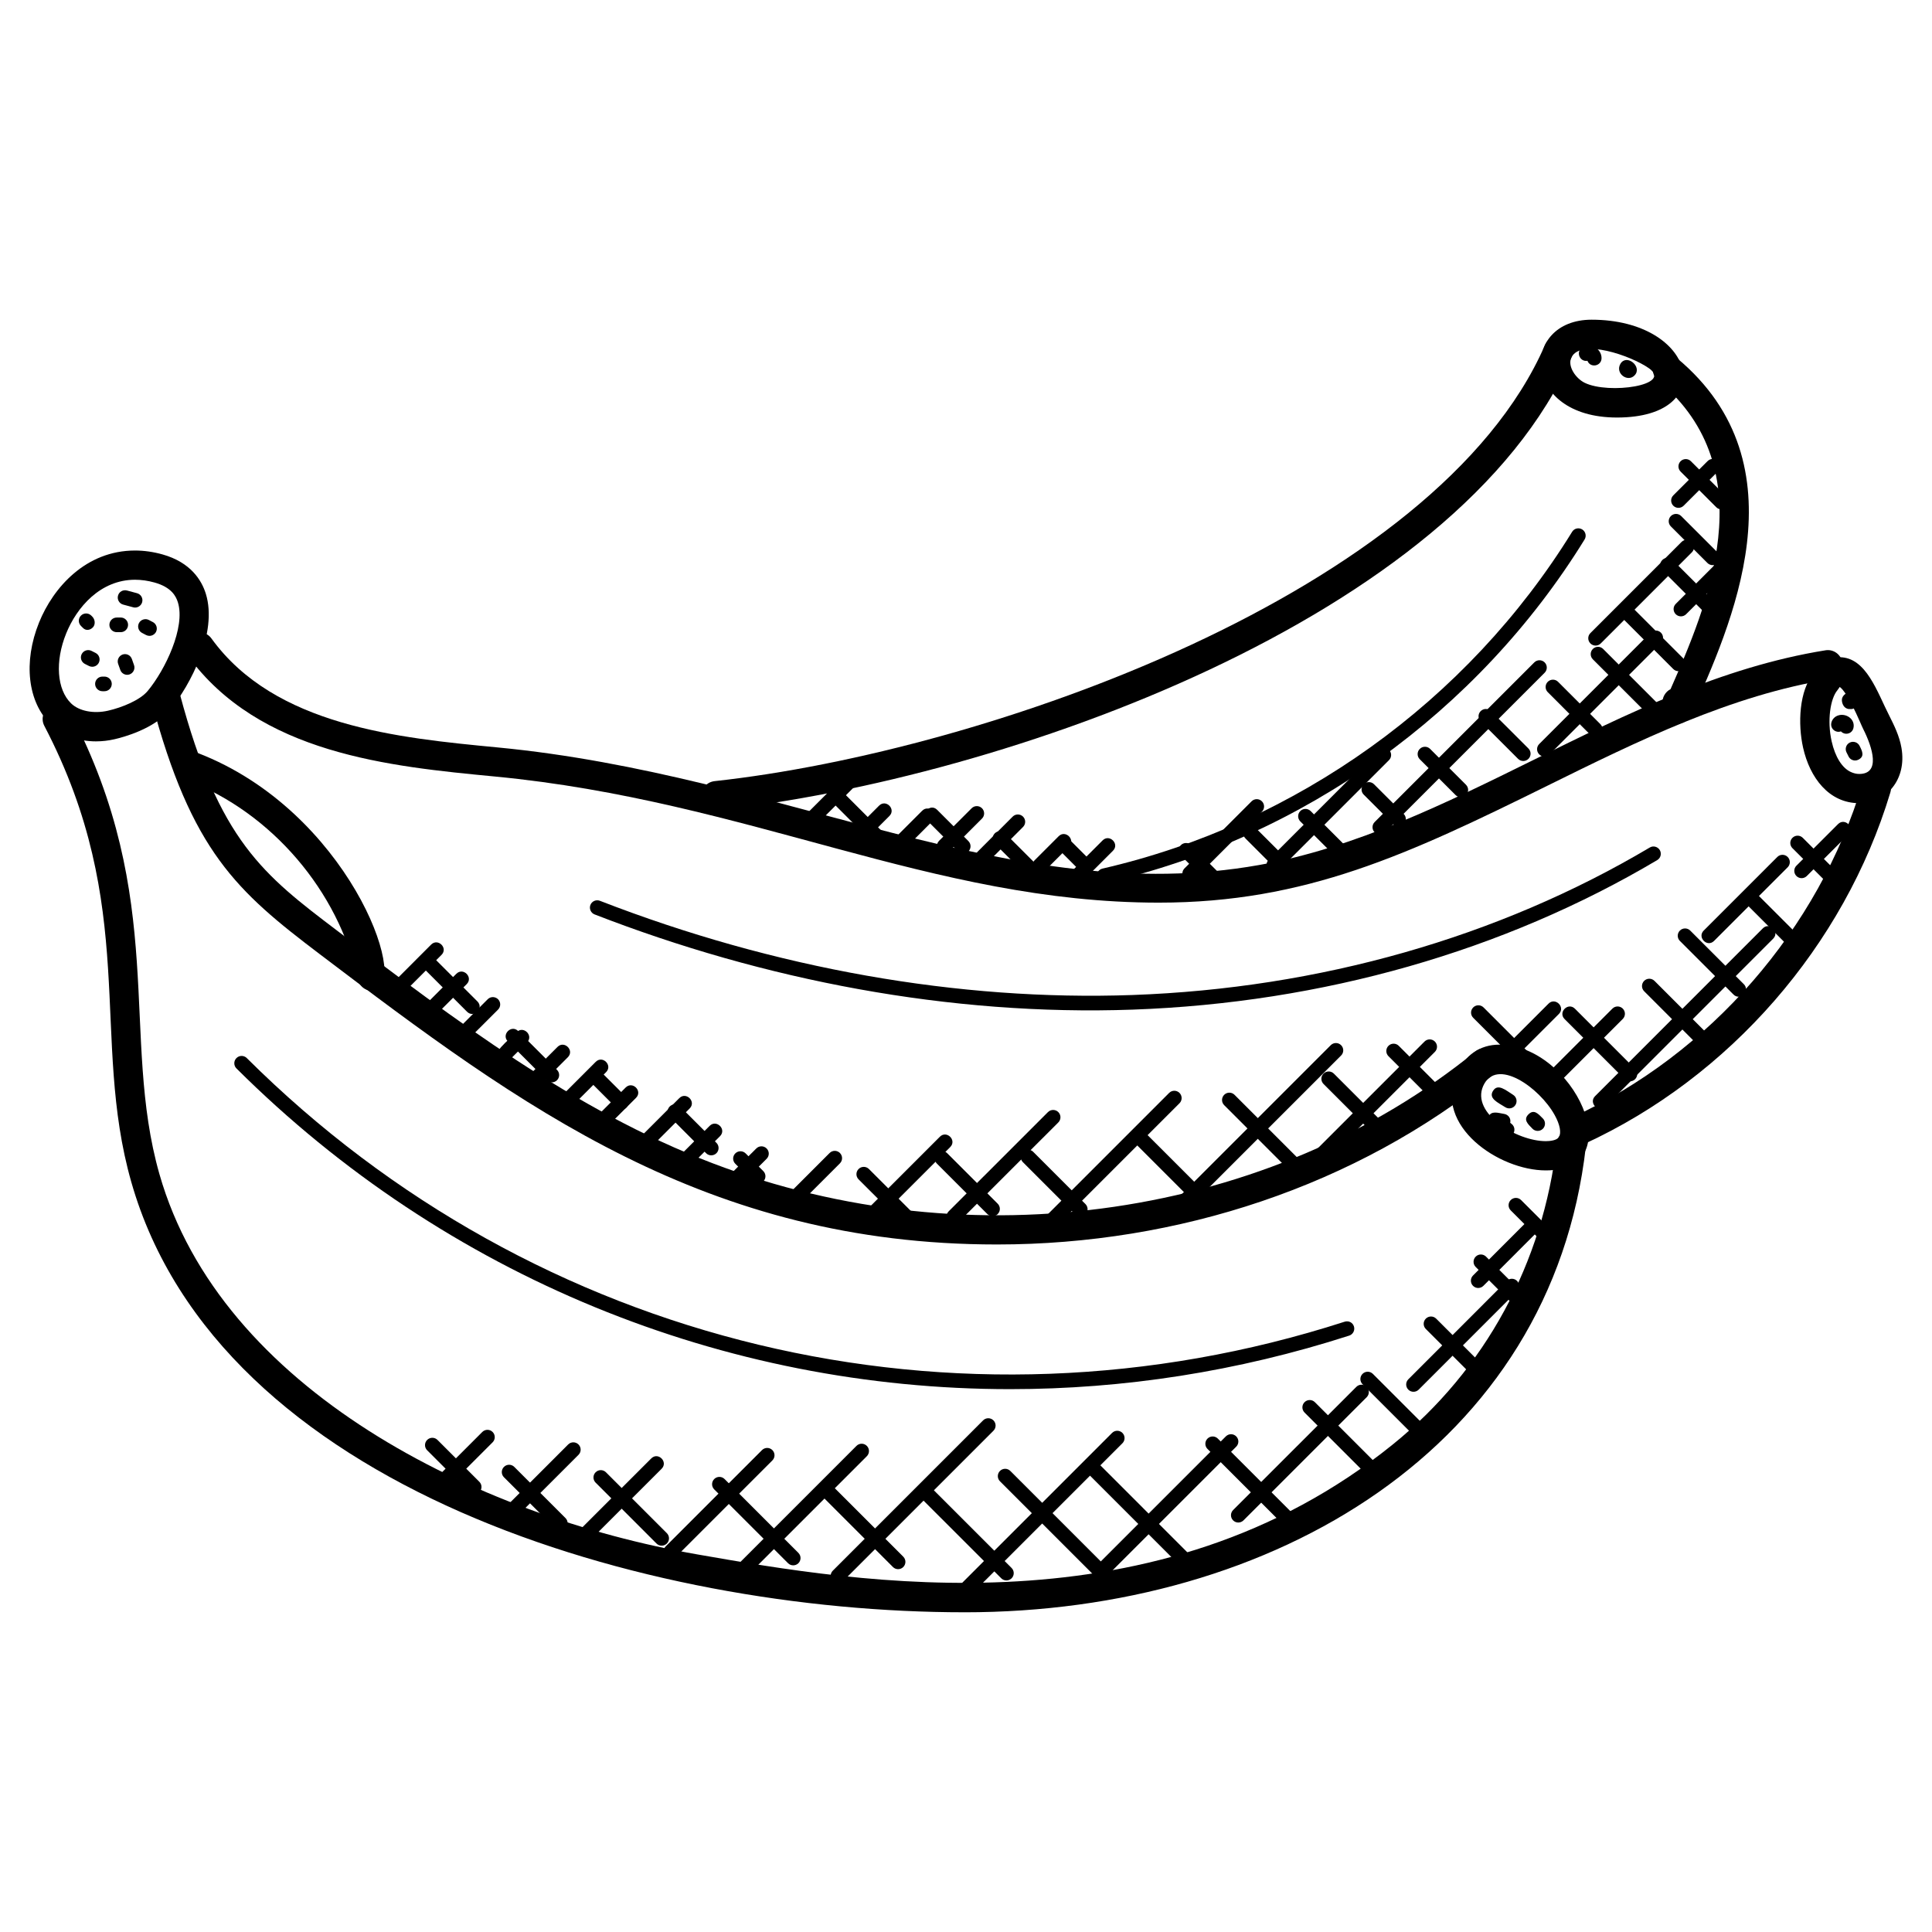 <?xml version="1.0" encoding="UTF-8"?>
<!-- Uploaded to: ICON Repo, www.svgrepo.com, Generator: ICON Repo Mixer Tools -->
<svg fill="#000000" width="800px" height="800px" version="1.1" viewBox="144 144 512 512" xmlns="http://www.w3.org/2000/svg">
 <g>
  <path d="m169.45 340.47c-4.742 0-9-1.59-11.984-4.473-6.133-5.93-7.356-16.547-3.109-27.043 3.727-9.215 12.371-19.059 25.422-19.059 2.394 0 4.844 0.348 7.285 1.031 7.465 2.102 10.363 6.828 11.48 10.418 3.195 10.293-4.109 24.324-9.465 30.738-4.262 5.125-12.379 7.285-14.758 7.828-1.609 0.371-3.246 0.559-4.871 0.559zm10.332-42.832c-9.207 0-15.457 7.34-18.238 14.215-3.016 7.434-2.481 14.898 1.309 18.562 2.117 2.047 5.992 2.789 9.758 1.93 3.781-0.859 8.512-2.812 10.527-5.231 4.668-5.613 10.055-16.891 8.008-23.484-0.512-1.652-1.723-4-6.184-5.254-1.754-0.492-3.508-0.738-5.18-0.738z"/>
  <path d="m553.65 454.17c-12.465-0.008-29.688-11.797-23.711-25.445 2.231-5.086 6.277-7.883 11.387-7.883 19.672 0 35.184 33.328 12.324 33.328zm-16.609-22.328c-3.18 7.238 8.898 14.57 16.609 14.578 1.062 0 2.906-0.18 3.473-1.078 0.699-1.109 0.27-3.332-1.102-5.812-4.047-7.356-15.547-15.5-18.98-7.688z"/>
  <path d="m636.7 356.85c-8.016 0-13.082-6.758-14.859-14.695-1.41-6.262-1.109-15.145 2.883-19.867 2.195-3.34 4.922-4.117 6.781-4.117 7.086 0 10.008 9.355 13.184 15.516 1.246 2.496 2.676 5.324 3.223 8.527 1.453 8.445-4.062 14.637-11.211 14.637zm-5.152-30.801c-0.078 0.156-0.316 0.426-0.637 0.898-1.859 2.246-2.742 7.992-1.504 13.52 0.922 4.109 2.773 7.078 5.102 8.129 0.742 0.34 1.48 0.512 2.195 0.512 5.672 0 3.621-6.836 1.062-11.922-0.227-0.449-0.52-1.133-0.883-1.961-2.805-6.394-4.43-8.562-5.336-9.176z"/>
  <path d="m572.52 254.65c-25.57 0-25.695-25.926-6.727-25.926 27.746 0 34.148 25.926 6.727 25.926zm-12.078-15.926c-1.125 2.293 1.141 5.559 3.512 6.719 6.371 3.133 23.469 0.668 17.02-3.859-4.797-3.363-18.027-7.945-20.531-2.859z"/>
  <path d="m408.22 473.8c-76.98 0-126.06-36.422-179.46-76.922-22.027-16.695-34.012-27.27-44.59-67-0.551-2.07 0.684-4.191 2.742-4.742 2.07-0.543 4.199 0.684 4.742 2.75 10.387 39.012 22.199 47.969 41.777 62.812 30.848 23.398 62.758 47.59 99.414 61.574 68.52 26.137 147.86 14.504 202.15-29.609 1.652-1.348 4.094-1.109 5.449 0.566 1.355 1.66 1.102 4.102-0.559 5.457-36.414 29.57-83.648 45.113-131.66 45.113z"/>
  <path d="m399.58 571.27c-84.57 0-197.62-32.715-220.79-114.04-10.891-38.195 2.125-72.672-23.051-120.89-0.992-1.898-0.254-4.238 1.645-5.231 1.898-0.984 4.238-0.254 5.231 1.645 25.941 49.684 13.238 85.91 23.625 122.36 16.301 57.172 84.066 90.625 142.56 100.82 42.793 7.465 122 21.301 184.39-29.207 24.367-19.719 39.77-48.047 43.375-79.758 0.582-5.117 8.285-4.191 7.703 0.875-9.082 79.812-82.715 123.43-164.68 123.43z"/>
  <path d="m451.11 383.21c-60.285 0-108.46-26.988-176.01-33.43-27.84-2.668-62.48-5.977-81.363-32.059-1.254-1.734-0.859-4.156 0.867-5.41 1.715-1.254 4.156-0.867 5.418 0.875 16.828 23.246 49.535 26.367 75.812 28.887 76.16 7.293 136.13 42.832 201.82 31.168 25.531-4.527 49.613-16.434 72.914-27.934 24.461-12.082 49.754-24.57 77.223-28.973 2.078-0.34 4.094 1.094 4.441 3.215 0.332 2.117-1.109 4.102-3.215 4.441-26.305 4.215-51.07 16.449-75.012 28.27-36.75 18.145-63.984 30.949-102.89 30.949z"/>
  <path d="m560.59 440.13c36.57-16.797 65.332-49.824 76.949-88.344 1.48-4.898 8.898-2.66 7.418 2.238-12.246 40.613-42.574 75.434-81.129 93.145-4.688 2.144-7.844-4.914-3.238-7.039z"/>
  <path d="m238.82 403.52c-5.102-23.398-22.828-44.094-45.164-52.723-2-0.766-2.992-3.016-2.223-5.016 0.773-1.992 3.031-3.008 5.016-2.215 39.605 15.285 56.18 60.898 46.984 62.914-2.086 0.457-4.152-0.859-4.613-2.961z"/>
  <path d="m333.46 351c71.797-7.82 191.36-49.938 219.96-115.53 2.047-4.668 9.152-1.613 7.102 3.094-30.152 69.16-150.44 111.88-226.23 120.14-5.07 0.562-5.949-7.156-0.832-7.707z"/>
  <path d="m588.62 335.77c-0.195 0-0.395-0.016-0.59-0.047-1.734-0.27-3.07-1.66-3.262-3.402l-0.18-1.805c-0.164-1.645 0.73-3.18 2.125-3.883 9.457-21.523 25.301-57.977-3.246-81.75-3.922-3.269 1.016-9.23 4.969-5.961 34.02 28.352 14.121 71.066 3.727 94.547-0.629 1.41-2.031 2.301-3.543 2.301z"/>
  <path d="m411.7 512.14c-75.695 0-149.43-29.625-205.04-84.996-0.758-0.758-0.758-1.984 0-2.742 0.75-0.758 1.977-0.758 2.734-0.008 76.602 76.277 188.12 103.04 290.97 69.867 1.07-0.324 2.117 0.234 2.441 1.246 0.324 1.016-0.234 2.109-1.246 2.441-29.578 9.531-59.875 14.191-89.855 14.191z"/>
  <path d="m301.57 386.33c-0.992-0.387-1.488-1.512-1.109-2.504 0.395-1 1.504-1.488 2.512-1.109 46.32 17.98 95.105 26.602 141.1 24.973 49.59-1.773 97.02-15.285 137.13-39.086 0.898-0.551 2.102-0.254 2.66 0.676 0.543 0.922 0.242 2.109-0.676 2.652-40.676 24.137-88.734 37.84-138.98 39.629-48.484 1.73-97.77-7.805-142.63-25.23z"/>
  <path d="m434.71 376.51c-0.242-1.047 0.41-2.086 1.457-2.324 51.402-11.82 96.762-44.352 124.46-89.25 0.551-0.914 1.742-1.195 2.668-0.637 0.914 0.566 1.195 1.758 0.637 2.668-28.23 45.777-74.48 78.941-126.89 90.988-1.027 0.254-2.086-0.383-2.328-1.445z"/>
  <path d="m435.79 563.35-26.789-26.793c-0.758-0.758-0.758-1.984 0-2.742 0.758-0.758 1.984-0.758 2.742 0l26.789 26.793c0.758 0.758 0.758 1.984 0 2.742-0.758 0.754-1.984 0.762-2.742 0z"/>
  <path d="m457.22 559.43-25.012-25.02c-0.758-0.758-0.758-1.984 0-2.742 0.766-0.766 1.992-0.75 2.742 0l25.012 25.02c0.758 0.758 0.758 1.984 0 2.742-0.75 0.754-1.98 0.77-2.742 0z"/>
  <path d="m484.05 548.04-20.051-20.051c-0.758-0.758-0.758-1.984 0-2.742 0.758-0.758 1.984-0.758 2.742 0l20.051 20.051c0.758 0.758 0.758 1.984 0 2.742-0.75 0.75-1.977 0.766-2.742 0z"/>
  <path d="m506.79 535.41-17.074-17.074c-0.758-0.758-0.758-1.984 0-2.742 0.758-0.758 1.984-0.758 2.742 0l17.074 17.074c0.758 0.758 0.758 1.984 0 2.742-0.75 0.754-1.98 0.762-2.742 0z"/>
  <path d="m518.88 524.63-13.797-13.797c-0.758-0.758-0.758-1.984 0-2.742s1.984-0.758 2.742 0l13.797 13.797c0.758 0.758 0.758 1.984 0 2.742-0.758 0.754-1.984 0.77-2.742 0z"/>
  <path d="m535.19 509.53-13.332-13.332c-0.758-0.758-0.758-1.984 0-2.742s1.984-0.758 2.742 0l13.332 13.332c0.758 0.758 0.758 1.984 0 2.742-0.75 0.75-1.984 0.758-2.742 0z"/>
  <path d="m546.22 490.9-11.145-11.137c-0.758-0.758-0.758-1.984 0-2.742 0.758-0.758 1.984-0.758 2.742 0l11.145 11.137c0.758 0.758 0.758 1.984 0 2.742-0.758 0.75-1.98 0.766-2.742 0z"/>
  <path d="m554.52 474.92-10.16-10.152c-0.758-0.758-0.758-1.984 0-2.742 0.758-0.758 1.984-0.758 2.742 0l10.16 10.152c0.758 0.758 0.758 1.984 0 2.742-0.75 0.754-1.973 0.77-2.742 0z"/>
  <path d="m410.71 562.83c-0.496 0-0.992-0.188-1.371-0.566l-21.781-21.773c-0.758-0.758-0.758-1.984 0-2.734 0.758-0.758 1.984-0.758 2.742 0l21.781 21.773c0.758 0.758 0.758 1.984 0 2.742-0.387 0.367-0.875 0.559-1.371 0.559z"/>
  <path d="m380.64 559.28-18.438-18.438c-0.758-0.758-0.758-1.984 0-2.742 0.758-0.758 1.984-0.758 2.734 0l18.438 18.438c0.758 0.758 0.758 1.984 0 2.742-0.75 0.75-1.977 0.758-2.734 0z"/>
  <path d="m354.21 558.83c-0.504 0-0.992-0.188-1.371-0.566l-19.562-19.562c-0.758-0.758-0.758-1.984 0-2.742 0.758-0.758 1.984-0.758 2.742 0l19.562 19.57c0.758 0.758 0.758 1.984 0 2.742-0.387 0.371-0.875 0.559-1.371 0.559z"/>
  <path d="m317.98 553.05-16.137-16.137c-0.758-0.758-0.758-1.984 0-2.742 0.758-0.758 1.984-0.758 2.742 0l16.137 16.137c0.758 0.758 0.758 1.984 0 2.742-0.758 0.754-1.98 0.77-2.742 0z"/>
  <path d="m291.12 549.05-13.57-13.562c-0.758-0.758-0.758-1.984 0-2.742 0.75-0.75 1.977-0.766 2.742 0l13.57 13.562c0.758 0.758 0.758 1.984 0 2.742-0.758 0.754-1.98 0.77-2.742 0z"/>
  <path d="m268.29 539.43-11.09-11.09c-0.758-0.758-0.758-1.984 0-2.742 0.758-0.758 1.984-0.758 2.742 0l11.09 11.09c0.758 0.758 0.758 1.984 0 2.734-0.762 0.758-1.984 0.766-2.742 0.008z"/>
  <path d="m259.34 535.96 12.473-12.473c0.758-0.758 1.984-0.758 2.734 0 0.758 0.758 0.758 1.984 0 2.742l-12.473 12.473c-1.812 1.816-4.535-0.938-2.734-2.742z"/>
  <path d="m276.84 547.27c-0.758-0.758-0.758-1.984 0-2.742l17.727-17.727c0.766-0.766 1.992-0.75 2.742 0 0.758 0.758 0.758 1.984 0 2.742l-17.727 17.727c-0.75 0.754-1.98 0.762-2.742 0z"/>
  <path d="m297.85 553.91c-0.504 0-0.992-0.195-1.371-0.566-0.758-0.758-0.758-1.984 0-2.742l20.113-20.105c1.82-1.812 4.551 0.93 2.742 2.742l-20.113 20.105c-0.379 0.379-0.883 0.566-1.371 0.566z"/>
  <path d="m320.41 556.56c-0.758-0.758-0.758-1.984 0-2.742l25.531-25.531c0.758-0.758 1.984-0.758 2.742 0 0.758 0.758 0.758 1.984 0 2.742l-25.531 25.531c-0.75 0.754-1.98 0.762-2.742 0z"/>
  <path d="m340.05 560.84c-0.758-0.758-0.758-1.984 0-2.742l30.926-30.926c0.758-0.758 1.984-0.758 2.742 0 0.758 0.758 0.758 1.984 0 2.742l-30.926 30.926c-0.754 0.754-1.977 0.762-2.742 0z"/>
  <path d="m364.7 562.99c-0.758-0.758-0.758-1.984 0-2.742l39.832-39.832c0.758-0.758 1.984-0.758 2.742 0 0.758 0.758 0.758 1.984 0 2.742l-39.828 39.832c-0.762 0.754-1.984 0.762-2.746 0z"/>
  <path d="m398.28 566.91c-0.758-0.758-0.758-1.984 0-2.742l40.43-40.43c0.758-0.758 1.984-0.758 2.742 0 0.758 0.758 0.758 1.984 0 2.742l-40.43 40.43c-0.75 0.754-1.98 0.77-2.742 0z"/>
  <path d="m434.35 561.91c-0.758-0.758-0.758-1.984 0-2.742l34.516-34.516c0.758-0.758 1.984-0.758 2.742 0s0.758 1.984 0 2.734l-34.516 34.516c-0.75 0.762-1.977 0.77-2.742 0.008z"/>
  <path d="m470.79 546.92c-0.758-0.758-0.758-1.984 0-2.742l32.656-32.648c0.758-0.758 1.984-0.758 2.742 0 0.758 0.758 0.758 1.984 0 2.742l-32.656 32.648c-0.758 0.75-1.984 0.758-2.742 0z"/>
  <path d="m517.22 512.27c-0.758-0.758-0.758-1.984 0-2.742l26.066-26.074c0.758-0.758 1.984-0.758 2.742 0s0.758 1.984 0 2.742l-26.066 26.074c-0.758 0.754-1.98 0.762-2.742 0z"/>
  <path d="m534.37 484.76c-0.758-0.758-0.758-1.984 0-2.742l14.488-14.496c0.758-0.758 1.984-0.758 2.742 0 0.758 0.758 0.758 1.984 0 2.742l-14.488 14.496c-0.758 0.754-1.98 0.77-2.742 0z"/>
  <path d="m383.3 468.3-11.766-11.758c-0.758-0.758-0.758-1.984 0-2.742 0.758-0.758 1.984-0.758 2.742 0l11.766 11.766c0.758 0.758 0.758 1.984 0 2.734-0.75 0.75-1.977 0.766-2.742 0z"/>
  <path d="m405.66 465.74-13.41-13.41c-0.758-0.758-0.758-1.984 0-2.742 0.758-0.758 1.984-0.758 2.742 0l13.41 13.41c0.758 0.758 0.758 1.984 0 2.742-0.75 0.75-1.98 0.758-2.742 0z"/>
  <path d="m428.92 465.83-13.852-13.852c-0.758-0.758-0.758-1.984 0-2.742 0.758-0.758 1.984-0.758 2.734 0l13.852 13.852c0.758 0.758 0.758 1.984 0 2.742-0.742 0.75-1.977 0.758-2.734 0z"/>
  <path d="m459.59 461.76-14.695-14.695c-0.758-0.758-0.758-1.984 0-2.734 0.758-0.766 1.984-0.75 2.742 0l14.695 14.695c0.758 0.758 0.758 1.984 0 2.734-0.75 0.742-1.973 0.766-2.742 0z"/>
  <path d="m487.21 454.87c-0.496 0-0.992-0.188-1.371-0.566l-17.418-17.426c-0.758-0.758-0.758-1.984 0-2.742 0.766-0.766 1.992-0.75 2.742 0l17.418 17.426c0.758 0.758 0.758 1.984 0 2.742-0.379 0.379-0.875 0.566-1.371 0.566z"/>
  <path d="m509.31 445.02c-0.496 0-0.992-0.188-1.371-0.566l-13.191-13.191c-0.758-0.758-0.758-1.984 0-2.742 0.758-0.758 1.984-0.758 2.742 0l13.191 13.191c0.758 0.758 0.758 1.984 0 2.742-0.379 0.379-0.867 0.566-1.371 0.566z"/>
  <path d="m524.39 435.53c-0.496 0-0.992-0.188-1.371-0.566l-11.066-11.066c-0.758-0.758-0.758-1.984 0-2.742 0.758-0.758 1.984-0.758 2.734 0l11.066 11.066c0.758 0.758 0.758 1.984 0 2.742-0.379 0.383-0.867 0.566-1.363 0.566z"/>
  <path d="m549.03 428.34-14.617-14.617c-0.758-0.758-0.758-1.984 0-2.742 0.758-0.758 1.984-0.758 2.742 0l14.617 14.617c0.758 0.758 0.758 1.984 0 2.734-0.75 0.758-1.973 0.766-2.742 0.008z"/>
  <path d="m574.57 430-15.938-15.938c-1.805-1.797 0.922-4.559 2.742-2.742l15.938 15.938c0.758 0.758 0.758 1.984 0 2.742-0.754 0.75-1.984 0.758-2.742 0z"/>
  <path d="m594.1 421.08-14.387-14.395c-0.758-0.758-0.758-1.984 0-2.742 0.758-0.758 1.984-0.75 2.742 0l14.387 14.395c0.758 0.758 0.758 1.984 0 2.742-0.758 0.758-1.984 0.766-2.742 0z"/>
  <path d="m603.41 407.58-14.223-14.223c-0.758-0.758-0.758-1.984 0-2.742 0.758-0.758 1.984-0.758 2.742 0l14.223 14.223c0.758 0.758 0.758 1.984 0 2.742-0.758 0.754-1.984 0.762-2.742 0z"/>
  <path d="m617.6 394.39-11.215-11.215c-1.797-1.797 0.922-4.559 2.742-2.742l11.215 11.215c0.758 0.758 0.758 1.984 0 2.742-0.758 0.754-1.984 0.758-2.742 0z"/>
  <path d="m630.03 379.79-11.016-11.016c-0.758-0.758-0.758-1.984 0-2.742 0.758-0.758 1.984-0.758 2.742 0l11.016 11.016c0.758 0.758 0.758 1.984 0 2.742-0.75 0.75-1.977 0.766-2.742 0z"/>
  <path d="m375.01 467.99c-0.496 0-0.992-0.188-1.371-0.566-0.758-0.758-0.758-1.984 0-2.742l19.438-19.438c1.797-1.797 4.559 0.922 2.742 2.742l-19.438 19.438c-0.379 0.383-0.867 0.566-1.371 0.566z"/>
  <path d="m395.4 467.77c-0.758-0.758-0.758-1.984 0-2.742l26.32-26.312c0.766-0.758 1.992-0.75 2.742 0 0.758 0.758 0.758 1.984 0 2.742l-26.32 26.312c-0.75 0.742-1.977 0.766-2.742 0z"/>
  <path d="m421.73 468.48c-0.758-0.758-0.758-1.984 0-2.742l32.105-32.105c0.758-0.758 1.984-0.758 2.742 0 0.758 0.758 0.758 1.984 0 2.742l-32.105 32.105c-0.75 0.754-1.973 0.762-2.742 0z"/>
  <path d="m456.84 463.55c-0.758-0.758-0.758-1.984 0-2.742l39.824-39.824c0.758-0.758 1.984-0.758 2.742 0 0.758 0.758 0.758 1.984 0 2.734l-39.832 39.832c-0.75 0.762-1.977 0.77-2.734 0z"/>
  <path d="m494.02 452.19c-0.496 0-0.992-0.188-1.371-0.566-0.758-0.758-0.758-1.984 0-2.742l28.863-28.863c0.758-0.758 1.984-0.758 2.742 0 0.758 0.758 0.758 1.984 0 2.742l-28.863 28.863c-0.379 0.383-0.875 0.566-1.371 0.566z"/>
  <path d="m540.74 426.35c-0.758-0.758-0.758-1.984 0-2.742l13.633-13.633c1.797-1.797 4.559 0.922 2.742 2.742l-13.637 13.633c-0.754 0.75-1.977 0.758-2.738 0z"/>
  <path d="m555.48 429.86c-0.758-0.758-0.758-1.984 0-2.742l15.828-15.828c0.758-0.758 1.984-0.758 2.742 0 0.758 0.758 0.758 1.984 0 2.742l-15.828 15.828c-0.75 0.75-1.973 0.758-2.742 0z"/>
  <path d="m566.71 434.49 44.461-44.469c1.797-1.797 4.559 0.922 2.734 2.742l-44.461 44.469c-1.805 1.816-4.535-0.934-2.734-2.742z"/>
  <path d="m595.5 390.61 19.508-19.508c0.758-0.758 1.984-0.758 2.742 0 0.758 0.758 0.758 1.984 0 2.742l-19.508 19.508c-1.812 1.812-4.539-0.945-2.742-2.742z"/>
  <path d="m620.07 376.15c-0.758-0.758-0.758-1.984 0-2.734l11.031-11.023c1.797-1.797 4.559 0.922 2.742 2.742l-11.031 11.023c-0.75 0.746-1.977 0.762-2.742-0.008z"/>
  <path d="m582.55 334.35c-0.496 0-0.992-0.188-1.371-0.566l-15.059-15.059c-0.758-0.758-0.758-1.984 0-2.742 0.758-0.758 1.984-0.758 2.734 0l15.059 15.059c0.758 0.758 0.758 1.984 0 2.742-0.371 0.383-0.859 0.566-1.363 0.566z"/>
  <path d="m588.81 321.87c-0.496 0-0.992-0.188-1.371-0.566l-13.891-13.891c-0.758-0.758-0.758-1.984 0-2.734 0.758-0.758 1.984-0.758 2.734 0l13.891 13.891c0.758 0.758 0.758 1.984 0 2.734-0.371 0.371-0.859 0.566-1.363 0.566z"/>
  <path d="m597.46 307.26c-0.496 0-0.992-0.188-1.371-0.566l-11.555-11.555c-0.758-0.758-0.758-1.984 0-2.734 0.758-0.758 1.984-0.758 2.734 0l11.555 11.555c0.758 0.758 0.758 1.984 0 2.742-0.371 0.375-0.859 0.559-1.363 0.559z"/>
  <path d="m596.49 293.2-9.695-9.695c-0.758-0.758-0.758-1.984 0-2.742 0.758-0.758 1.984-0.758 2.742 0l9.695 9.695c0.758 0.758 0.758 1.984 0 2.734-0.75 0.766-1.977 0.773-2.742 0.008z"/>
  <path d="m598.84 278.43-9.465-9.457c-0.758-0.758-0.758-1.984 0-2.742 0.758-0.758 1.984-0.758 2.734 0l9.465 9.457c0.758 0.758 0.758 1.984 0 2.742-0.75 0.75-1.973 0.758-2.734 0z"/>
  <path d="m566.75 339.21c-0.496 0-0.992-0.188-1.371-0.566l-11.207-11.215c-0.758-0.758-0.758-1.984 0-2.742 0.766-0.758 1.992-0.75 2.734 0l11.207 11.215c0.758 0.758 0.758 1.984 0 2.734-0.371 0.391-0.859 0.574-1.363 0.574z"/>
  <path d="m547.68 345.67c-0.488 0-0.992-0.188-1.371-0.566l-9.914-9.906c-0.758-0.758-0.758-1.984 0-2.742 0.75-0.75 1.977-0.766 2.742 0l9.914 9.906c0.758 0.758 0.758 1.984 0 2.742-0.379 0.375-0.867 0.566-1.371 0.566z"/>
  <path d="m531.13 355.28c-0.496 0-0.992-0.188-1.371-0.566l-9.504-9.504c-0.758-0.758-0.758-1.984 0-2.742 0.758-0.758 1.984-0.758 2.742 0l9.504 9.504c0.758 0.758 0.758 1.984 0 2.742-0.379 0.371-0.875 0.566-1.371 0.566z"/>
  <path d="m514.62 363c-0.496 0-0.992-0.188-1.371-0.566l-7.859-7.859c-0.758-0.758-0.758-1.984 0-2.742 0.758-0.758 1.984-0.758 2.742 0l7.859 7.859c0.758 0.758 0.758 1.984 0 2.742-0.379 0.379-0.875 0.566-1.371 0.566z"/>
  <path d="m497.08 370.16-8.488-8.48c-0.758-0.758-0.758-1.984 0-2.742 0.75-0.75 1.977-0.758 2.742 0l8.488 8.48c0.758 0.758 0.758 1.984 0 2.742-0.766 0.77-1.988 0.754-2.742 0z"/>
  <path d="m482.06 374.2-7.992-7.992c-0.758-0.758-0.758-1.984 0-2.742 0.758-0.758 1.984-0.758 2.742 0l7.992 7.992c0.758 0.758 0.758 1.984 0 2.742-0.758 0.754-1.984 0.762-2.742 0z"/>
  <path d="m463.79 377.57-6.852-6.852c-0.758-0.758-0.758-1.984 0-2.742 0.766-0.766 1.992-0.75 2.742 0l6.852 6.852c0.758 0.758 0.758 1.984 0 2.742-0.75 0.754-1.977 0.77-2.742 0z"/>
  <path d="m459.28 377.43c-0.496 0-0.992-0.188-1.371-0.566-0.758-0.758-0.758-1.984 0-2.742l17.773-17.766c0.758-0.758 1.984-0.758 2.742 0 0.758 0.758 0.758 1.984 0 2.742l-17.773 17.766c-0.379 0.379-0.875 0.566-1.371 0.566z"/>
  <path d="m480.2 374.6c-0.758-0.758-0.758-1.984 0-2.742l29.152-29.152c0.758-0.758 1.984-0.758 2.742 0 0.758 0.758 0.758 1.984 0 2.742l-29.152 29.152c-0.75 0.754-1.973 0.77-2.742 0z"/>
  <path d="m508.3 364.59c-0.758-0.758-0.758-1.984 0-2.742l42.305-42.305c0.758-0.758 1.984-0.758 2.742 0 0.758 0.758 0.758 1.984 0 2.742l-42.305 42.305c-0.75 0.75-1.973 0.766-2.742 0z"/>
  <path d="m553.28 344.48c-0.496 0-0.992-0.188-1.371-0.566-0.758-0.758-0.758-1.984 0-2.742l29.508-29.508c0.758-0.758 1.984-0.758 2.742 0 0.758 0.758 0.758 1.984 0 2.742l-29.508 29.508c-0.379 0.379-0.867 0.566-1.371 0.566z"/>
  <path d="m565.47 314.51c-0.758-0.758-0.758-1.984 0-2.734l24.16-24.16c0.758-0.758 1.984-0.758 2.742 0 0.758 0.758 0.758 1.984 0 2.742l-24.16 24.16c-0.75 0.754-1.977 0.762-2.742-0.008z"/>
  <path d="m589.46 307.34c-0.496 0-0.992-0.188-1.371-0.566-0.758-0.758-0.758-1.984 0-2.734l10.145-10.145c0.758-0.758 1.984-0.758 2.742 0 0.758 0.758 0.758 1.984 0 2.742l-10.145 10.145c-0.379 0.363-0.867 0.559-1.371 0.559z"/>
  <path d="m587.44 278.02c-0.758-0.758-0.758-1.984 0-2.742l9.062-9.055c1.797-1.805 4.559 0.922 2.742 2.742l-9.062 9.055c-0.75 0.742-1.973 0.766-2.742 0z"/>
  <path d="m168.45 320.7c-0.293 0-0.59-0.062-0.859-0.203l-1.094-0.551c-0.953-0.488-1.332-1.652-0.844-2.606 0.488-0.953 1.652-1.332 2.606-0.844l1.062 0.535c0.961 0.48 1.348 1.645 0.867 2.598-0.352 0.684-1.027 1.07-1.738 1.07z"/>
  <path d="m176 311.53h-1.07c-1.07 0-1.938-0.867-1.938-1.938s0.867-1.938 1.938-1.938l1.07-0.004c1.07 0 1.938 0.867 1.938 1.938 0 1.07-0.867 1.941-1.938 1.941z"/>
  <path d="m179.8 305.01c-0.172 0-0.332-0.023-0.504-0.07l-2.66-0.715c-1.031-0.277-1.645-1.34-1.363-2.371 0.277-1.039 1.316-1.637 2.379-1.363l2.66 0.715c1.031 0.277 1.645 1.34 1.363 2.371-0.242 0.867-1.023 1.434-1.875 1.434z"/>
  <path d="m177.7 322.83c-0.789 0-1.543-0.496-1.82-1.293l-0.574-1.609c-0.355-1.008 0.18-2.117 1.18-2.473 1.023-0.355 2.109 0.18 2.465 1.188l0.566 1.605c0.363 1.008-0.172 2.117-1.172 2.473-0.211 0.078-0.438 0.109-0.645 0.109z"/>
  <path d="m171.69 327.18h-0.543c-1.07 0-1.938-0.867-1.938-1.938 0-1.07 0.867-1.938 1.938-1.938h0.535c1.07 0 1.938 0.867 1.938 1.938 0 1.07-0.867 1.938-1.93 1.938z"/>
  <path d="m183.61 312.51c-0.301 0-0.613-0.07-0.891-0.219l-1.07-0.559c-0.953-0.496-1.316-1.668-0.82-2.613 0.504-0.945 1.699-1.301 2.613-0.82l1.07 0.559c0.953 0.496 1.316 1.668 0.828 2.613-0.359 0.656-1.035 1.039-1.73 1.039z"/>
  <path d="m167.18 310.93c-0.418 0-0.82-0.156-1.164-0.496l-0.543-0.535c-0.766-0.75-0.781-1.977-0.031-2.742 0.75-0.773 1.977-0.773 2.734-0.031 0 0 0.277 0.27 0.277 0.277 0.758 0.75 0.898 2.117 0.148 2.875-0.406 0.41-0.918 0.652-1.422 0.652z"/>
  <path d="m633.3 338.45c-0.164 0-0.324-0.016-0.496-0.062-0.371-0.102-0.699-0.301-0.938-0.566-0.332 0.125-0.73 0.156-1.094 0.062-1.047-0.246-1.691-1.285-1.449-2.332 0.219-0.961 0.93-1.699 1.891-1.977 1.109-0.34 2.387 0 3.199 0.789 0.723 0.699 1 1.684 0.75 2.637-0.219 0.875-0.996 1.449-1.863 1.449z"/>
  <path d="m635.62 345.54c-0.707 0-1.387-0.387-1.727-1.062l-0.543-1.078c-0.488-0.953-0.109-2.125 0.852-2.606 0.953-0.465 2.117-0.102 2.598 0.852 0.738 1.449 1.395 2.82-0.309 3.684-0.281 0.145-0.574 0.211-0.871 0.211z"/>
  <path d="m634.52 331.91c-0.094 0-0.172-0.008-0.262-0.016-0.387 0.062-0.805-0.078-1.172-0.316-0.73-0.48-1.156-1.773-0.883-2.598 0.254-0.812 1.324-1.605 2.188-1.605h0.047c0.867 0.031 1.898 0.914 2.109 1.75 0.203 0.836-0.301 2.102-1.055 2.535-0.316 0.164-0.648 0.25-0.973 0.25z"/>
  <path d="m542.93 437.43c-2.016-1.27-4.535-2.34-3.254-4.356 1.262-2.008 3.309-0.195 5.332 1.078 0.898 0.574 1.172 1.773 0.598 2.676-0.551 0.883-1.73 1.191-2.676 0.602z"/>
  <path d="m542.17 444.88c-1.766-1.465-4.606-3.016-3.711-4.945 0.758-1.645 2.426-1.031 4.215-0.723 1.047 0.188 1.805 1.195 1.551 2.34l0.41 0.332c0.82 0.676 0.945 1.898 0.262 2.727-0.68 0.844-1.895 0.953-2.727 0.27z"/>
  <path d="m550.12 443.12c-1.262-1.277-2.481-2.402-1.055-3.812 1.441-1.418 2.543-0.188 3.82 1.109 0.75 0.766 0.738 1.992-0.031 2.742-0.789 0.758-2.012 0.703-2.734-0.039z"/>
  <path d="m564.68 239.61c-2.07 0.363-3.156-2.449-1.332-3.559 2.125-1.316 5.117 0.355 5.078 2.891-0.035 2.109-2.965 2.668-3.746 0.668z"/>
  <path d="m573.44 240.39c1.676-2.734 5.922 0.867 3.727 3.102-1.82 1.898-5.223-0.535-3.727-3.102z"/>
  <path d="m247.47 405.12 10.789-10.797c1.805-1.797 4.559 0.922 2.742 2.734l-10.797 10.797c-1.812 1.824-4.531-0.934-2.734-2.734z"/>
  <path d="m256.64 410.36 8.293-8.293c1.82-1.812 4.551 0.93 2.742 2.742l-8.293 8.293c-1.82 1.812-4.547-0.938-2.742-2.742z"/>
  <path d="m264.16 417.89 9.086-9.078c0.758-0.766 1.984-0.75 2.742 0 0.758 0.758 0.758 1.984 0 2.742l-9.086 9.078c-1.82 1.816-4.539-0.934-2.742-2.742z"/>
  <path d="m275.96 425.22c-2.039-2.039 2.727-5.465 4.961-7.695 1.82-1.812 4.551 0.93 2.742 2.742l-4.961 4.953c-0.75 0.754-1.977 0.77-2.742 0z"/>
  <path d="m284.47 428.71 7.277-7.269c1.797-1.797 4.559 0.922 2.734 2.742l-7.269 7.269c-1.812 1.816-4.543-0.941-2.742-2.742z"/>
  <path d="m293.65 433.62 8.223-8.223c1.82-1.812 4.551 0.93 2.742 2.742l-8.23 8.223c-1.812 1.816-4.531-0.941-2.734-2.742z"/>
  <path d="m301.84 440.17 7.969-7.969c1.805-1.797 4.559 0.922 2.742 2.742l-7.969 7.969c-1.82 1.816-4.547-0.945-2.742-2.742z"/>
  <path d="m314.28 447.5c-0.758-0.758-0.758-1.984 0-2.742l9.742-9.742c1.797-1.797 4.559 0.922 2.742 2.742l-9.742 9.742c-0.75 0.75-1.984 0.758-2.742 0z"/>
  <path d="m323.46 453.72c-0.758-0.758-0.758-1.984 0-2.742l8.609-8.617c1.797-1.797 4.559 0.922 2.742 2.742l-8.609 8.617c-0.758 0.754-1.98 0.762-2.742 0z"/>
  <path d="m338.91 458.54c-0.496 0-0.992-0.188-1.371-0.566-0.758-0.758-0.758-1.984 0-2.742l6.883-6.875c0.766-0.766 1.992-0.75 2.742 0 0.758 0.758 0.758 1.984 0 2.734l-6.883 6.875c-0.379 0.387-0.883 0.574-1.371 0.574z"/>
  <path d="m353.32 464.77c-0.496 0-0.992-0.188-1.371-0.566-0.758-0.758-0.758-1.984 0-2.742l11.906-11.906c0.758-0.758 1.984-0.758 2.734 0 0.758 0.758 0.758 1.984 0 2.742l-11.906 11.906c-0.371 0.379-0.867 0.566-1.363 0.566z"/>
  <path d="m267.78 412.13-12.125-12.129c-1.797-1.797 0.922-4.559 2.742-2.734l12.121 12.121c1.832 1.836-0.957 4.516-2.738 2.742z"/>
  <path d="m288.87 430.27-10.285-10.285c-1.797-1.797 0.922-4.559 2.742-2.742l10.285 10.285c0.758 0.758 0.758 1.984 0 2.742-0.758 0.754-1.984 0.762-2.742 0z"/>
  <path d="m307.26 437.53-6.078-6.078c-1.805-1.797 0.922-4.559 2.742-2.742l6.078 6.078c0.758 0.758 0.758 1.984 0 2.742-0.758 0.754-1.98 0.762-2.742 0z"/>
  <path d="m331.12 449.61-9.633-9.641c-0.758-0.758-0.758-1.984 0-2.742 0.766-0.758 1.992-0.75 2.742 0l9.633 9.641c0.758 0.758 0.758 1.984 0 2.742-0.75 0.742-1.977 0.766-2.742 0z"/>
  <path d="m344.91 457.66c-0.496 0-0.992-0.195-1.371-0.566l-4.68-4.688c-0.758-0.758-0.758-1.984 0-2.742 0.766-0.758 1.992-0.75 2.742 0l4.68 4.688c0.758 0.758 0.758 1.984 0 2.742-0.379 0.383-0.875 0.566-1.371 0.566z"/>
  <path d="m358.5 361.68c-0.758-0.758-0.758-1.984 0-2.742l10.566-10.566c1.805-1.797 4.559 0.922 2.742 2.742l-10.566 10.566c-0.75 0.75-1.984 0.766-2.742 0z"/>
  <path d="m371.27 363.2 5.695-5.695c1.82-1.812 4.551 0.93 2.734 2.742l-5.695 5.695c-1.812 1.816-4.539-0.934-2.734-2.742z"/>
  <path d="m381.75 365.49 6.637-6.637c1.797-1.797 4.559 0.922 2.742 2.734l-6.637 6.644c-1.82 1.816-4.543-0.938-2.742-2.742z"/>
  <path d="m392.89 366.8 8.605-8.605c0.758-0.758 1.984-0.758 2.742 0 0.758 0.758 0.758 1.984 0 2.734l-8.605 8.605c-1.82 1.824-4.547-0.938-2.742-2.734z"/>
  <path d="m403.04 369.75 9.332-9.34c0.75-0.75 1.977-0.758 2.742 0 0.758 0.758 0.758 1.984 0 2.742l-9.332 9.34c-1.801 1.801-4.555-0.922-2.742-2.742z"/>
  <path d="m418.11 374.79c-0.758-0.758-0.758-1.984 0-2.734l6.441-6.441c1.805-1.805 4.559 0.922 2.742 2.742l-6.441 6.441c-0.75 0.734-1.977 0.758-2.742-0.008z"/>
  <path d="m427.61 378.05c-0.758-0.758-0.758-1.984 0-2.742l8.598-8.598c1.797-1.797 4.559 0.922 2.742 2.742l-8.598 8.598c-0.75 0.754-1.98 0.762-2.742 0z"/>
  <path d="m376.3 368.34-12.555-12.555c-1.797-1.797 0.922-4.559 2.742-2.742l12.555 12.555c0.758 0.758 0.758 1.984 0 2.742-0.75 0.75-1.984 0.766-2.742 0z"/>
  <path d="m397.9 369.64-8.277-8.285c-1.797-1.797 0.922-4.559 2.734-2.742l8.277 8.285c0.758 0.758 0.758 1.984 0 2.742-0.742 0.754-1.969 0.77-2.734 0z"/>
  <path d="m416.05 376-8.418-8.418c-0.758-0.758-0.758-1.984 0-2.742 0.766-0.758 1.992-0.75 2.742 0l8.418 8.418c0.758 0.758 0.758 1.984 0 2.734-0.75 0.754-1.977 0.777-2.742 0.008z"/>
  <path d="m430.24 374.79-5.582-5.582c-0.758-0.758-0.758-1.984 0-2.742 0.758-0.758 1.984-0.758 2.742 0l5.582 5.582c0.758 0.758 0.758 1.984 0 2.742-0.75 0.75-1.98 0.758-2.742 0z"/>
 </g>
</svg>